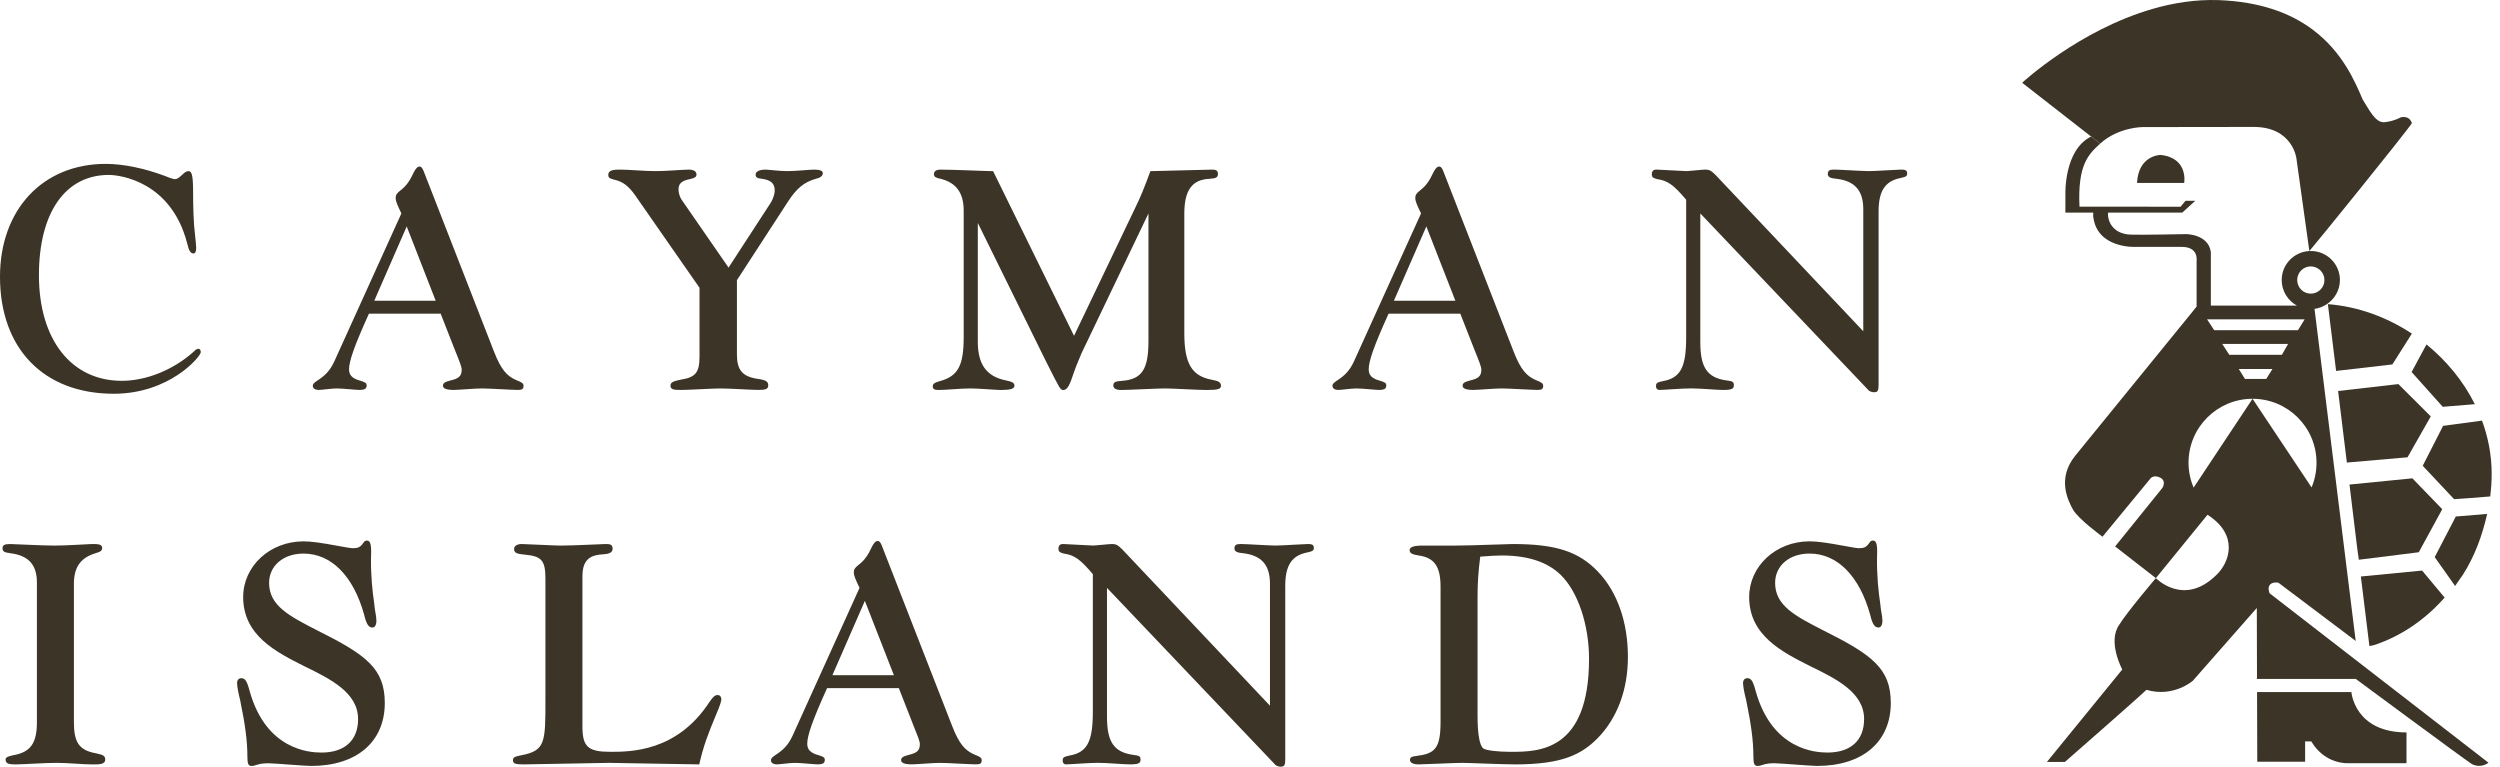 <svg width="150" height="46" viewBox="0 0 150 46" fill="none" xmlns="http://www.w3.org/2000/svg">
<path d="M6.343 9.833C7.418 9.833 8.703 10.108 9.916 10.564C10.191 10.681 10.418 10.749 10.487 10.749C10.624 10.749 10.717 10.681 10.923 10.496C11.105 10.314 11.198 10.269 11.312 10.269C11.497 10.269 11.586 10.472 11.586 11.525C11.586 12.349 11.61 13.378 11.703 14.112C11.724 14.294 11.772 14.727 11.772 14.864C11.772 15.07 11.724 15.207 11.61 15.207C11.428 15.207 11.335 15.049 11.222 14.569C10.26 10.908 7.236 10.496 6.525 10.496C3.914 10.496 2.336 12.761 2.336 16.514C2.336 20.379 4.281 22.849 7.305 22.849C8.793 22.849 10.418 22.184 11.634 21.089C11.748 20.973 11.816 20.928 11.909 20.928C11.999 20.928 12.046 21.02 12.046 21.134C12.046 21.384 10.191 23.625 6.824 23.625C2.632 23.625 0 20.928 0 16.604C0 12.579 2.563 9.833 6.343 9.833Z" fill="#3B3427"/>
<path d="M24.403 13.585L22.455 18.046H26.142L24.403 13.585ZM24.083 12.806C23.853 12.326 23.74 12.075 23.74 11.893C23.74 11.708 23.784 11.619 24.015 11.434C24.379 11.159 24.585 10.861 24.839 10.315C24.953 10.109 25.045 9.992 25.18 9.992C25.272 9.992 25.341 10.085 25.41 10.246L29.646 21.111C30.059 22.161 30.402 22.573 31.021 22.826C31.32 22.94 31.412 23.009 31.412 23.146C31.412 23.331 31.343 23.396 31.069 23.396C30.77 23.396 29.351 23.307 28.914 23.307C28.478 23.307 27.495 23.396 27.22 23.396C26.784 23.396 26.578 23.307 26.578 23.146C26.578 22.988 26.692 22.916 27.035 22.826C27.54 22.713 27.701 22.552 27.701 22.185C27.701 22.003 27.588 21.728 27.265 20.926L26.441 18.822H22.135C21.266 20.744 20.943 21.66 20.943 22.161C20.943 22.504 21.128 22.713 21.63 22.847C21.929 22.94 21.998 22.988 21.998 23.122C21.998 23.307 21.905 23.396 21.562 23.396C21.379 23.396 20.555 23.307 20.211 23.307C19.867 23.307 19.318 23.396 19.136 23.396C18.905 23.396 18.768 23.307 18.768 23.146C18.768 23.056 18.813 22.988 19.022 22.847C19.524 22.528 19.799 22.23 20.05 21.704L24.083 12.806Z" fill="#3B3427"/>
<path d="M41.971 17.267L38.102 11.708C37.711 11.159 37.367 10.884 36.817 10.771C36.566 10.703 36.498 10.658 36.498 10.497C36.498 10.177 36.865 10.177 37.275 10.177C37.735 10.177 38.649 10.267 39.339 10.267C40.002 10.267 40.964 10.177 41.308 10.177C41.604 10.177 41.789 10.267 41.789 10.473C41.789 10.61 41.696 10.679 41.398 10.747C40.896 10.84 40.71 11.022 40.71 11.365C40.71 11.547 40.782 11.822 40.896 11.983L43.713 16.056L46.139 12.326C46.369 12.007 46.483 11.663 46.483 11.413C46.483 11.001 46.232 10.795 45.706 10.726C45.431 10.703 45.338 10.634 45.338 10.473C45.338 10.291 45.569 10.177 45.933 10.177C46.118 10.177 46.757 10.267 47.239 10.267C47.743 10.267 48.568 10.177 48.843 10.177C49.187 10.177 49.369 10.246 49.369 10.383C49.369 10.541 49.255 10.658 48.956 10.726C48.248 10.929 47.812 11.275 47.263 12.12L44.215 16.811V21.248C44.215 22.209 44.538 22.597 45.476 22.734C45.957 22.803 46.094 22.895 46.094 23.122C46.094 23.331 45.957 23.396 45.521 23.396C45.177 23.396 43.734 23.307 43.232 23.307C42.727 23.307 41.329 23.396 40.916 23.396C40.483 23.396 40.229 23.396 40.229 23.146C40.229 22.94 40.391 22.871 40.848 22.779C41.741 22.641 41.971 22.346 41.971 21.385V17.267Z" fill="#3B3427"/>
<path d="M58.669 13.379V20.517C58.669 21.865 59.195 22.596 60.363 22.826C60.662 22.895 60.868 22.939 60.868 23.145C60.868 23.33 60.617 23.399 60.044 23.399C59.769 23.399 58.714 23.306 58.212 23.306C57.684 23.306 56.721 23.399 56.309 23.399C56.082 23.399 55.965 23.351 55.965 23.19C55.965 23.032 56.058 22.963 56.381 22.871C57.477 22.573 57.821 21.955 57.821 20.218V12.624C57.821 11.571 57.364 10.953 56.426 10.726C56.196 10.678 56.037 10.633 56.037 10.451C56.037 10.27 56.172 10.177 56.447 10.177C57.226 10.177 59.195 10.27 59.587 10.27L64.442 20.149L68.105 12.487C68.403 11.893 68.702 11.162 69.022 10.27C69.365 10.27 72.341 10.177 72.733 10.177C72.939 10.177 73.076 10.222 73.076 10.428C73.076 10.633 72.984 10.702 72.595 10.726C71.516 10.771 71.059 11.412 71.059 12.83V19.988C71.059 21.797 71.496 22.552 72.685 22.781C73.028 22.85 73.258 22.895 73.258 23.145C73.258 23.33 73.121 23.399 72.389 23.399C71.86 23.399 70.348 23.306 69.891 23.306C69.458 23.306 67.671 23.399 67.28 23.399C66.96 23.399 66.799 23.306 66.799 23.125C66.799 22.939 66.915 22.871 67.328 22.85C68.517 22.757 68.908 22.164 68.908 20.445V12.806L64.899 21.179C64.809 21.409 64.579 21.91 64.442 22.322C64.167 23.169 64.029 23.399 63.799 23.399C63.617 23.399 63.617 23.375 62.748 21.659L58.669 13.379Z" fill="#3B3427"/>
<path d="M85.581 13.585L83.633 18.046H87.323L85.581 13.585ZM85.262 12.806C85.031 12.326 84.918 12.075 84.918 11.893C84.918 11.708 84.963 11.619 85.193 11.434C85.557 11.159 85.763 10.861 86.017 10.315C86.131 10.109 86.221 9.992 86.358 9.992C86.451 9.992 86.519 10.085 86.588 10.246L90.825 21.111C91.237 22.161 91.581 22.573 92.199 22.826C92.498 22.94 92.591 23.009 92.591 23.146C92.591 23.331 92.522 23.396 92.247 23.396C91.948 23.396 90.529 23.307 90.093 23.307C89.656 23.307 88.674 23.396 88.399 23.396C87.962 23.396 87.756 23.307 87.756 23.146C87.756 22.988 87.87 22.916 88.213 22.826C88.719 22.713 88.88 22.552 88.88 22.185C88.88 22.003 88.766 21.728 88.444 20.926L87.619 18.822H83.314C82.444 20.744 82.122 21.66 82.122 22.161C82.122 22.504 82.307 22.713 82.809 22.847C83.108 22.94 83.176 22.988 83.176 23.122C83.176 23.307 83.084 23.396 82.74 23.396C82.558 23.396 81.733 23.307 81.389 23.307C81.046 23.307 80.496 23.396 80.314 23.396C80.084 23.396 79.946 23.307 79.946 23.146C79.946 23.056 79.994 22.988 80.2 22.847C80.702 22.528 80.977 22.23 81.228 21.704L85.262 12.806Z" fill="#3B3427"/>
<path d="M101.17 11.983C100.414 11.091 100.071 10.84 99.431 10.748C99.177 10.679 99.109 10.634 99.109 10.449C99.109 10.267 99.201 10.175 99.383 10.175C99.521 10.175 101.057 10.267 101.194 10.267C101.331 10.267 102.156 10.175 102.314 10.175C102.544 10.175 102.658 10.223 102.933 10.497L111.797 19.876V12.556C111.797 11.434 111.293 10.861 110.193 10.727C109.918 10.703 109.667 10.658 109.667 10.449C109.667 10.223 109.781 10.175 110.056 10.175C110.33 10.175 111.774 10.267 112.141 10.267C112.506 10.267 113.859 10.175 114.086 10.175C114.316 10.175 114.43 10.223 114.43 10.405C114.43 10.566 114.361 10.611 114.041 10.679C113.103 10.861 112.715 11.458 112.715 12.693V23.078C112.715 23.445 112.667 23.534 112.44 23.534C112.323 23.534 112.21 23.489 112.141 23.445L102.019 12.807V20.538C102.019 22.048 102.431 22.666 103.596 22.827C103.94 22.872 104.032 22.896 104.032 23.122C104.032 23.328 103.895 23.397 103.39 23.397C103.002 23.397 102.039 23.304 101.469 23.304C100.919 23.304 99.796 23.397 99.569 23.397C99.431 23.397 99.359 23.304 99.359 23.17C99.359 22.985 99.431 22.94 99.751 22.872C100.827 22.687 101.17 22.048 101.17 20.24V11.983Z" fill="#3B3427"/>
<path d="M4.434 43.325C4.434 44.56 4.754 45.017 5.763 45.199C6.2 45.291 6.313 45.36 6.313 45.566C6.313 45.885 5.946 45.864 5.465 45.864C4.963 45.864 4.135 45.772 3.382 45.772C2.647 45.772 1.386 45.864 0.953 45.864C0.565 45.864 0.335 45.84 0.335 45.566C0.335 45.452 0.451 45.384 0.792 45.315C1.823 45.133 2.214 44.605 2.214 43.346V34.952C2.214 33.877 1.709 33.328 0.61 33.191C0.311 33.147 0.152 33.123 0.152 32.896C0.152 32.711 0.266 32.642 0.61 32.642C0.816 32.642 2.51 32.735 3.266 32.735C4.09 32.735 5.282 32.642 5.51 32.642C5.853 32.642 6.128 32.642 6.128 32.872C6.128 33.03 6.059 33.099 5.739 33.191C4.822 33.466 4.434 34.039 4.434 35.044V43.325Z" fill="#3B3427"/>
<path d="M22.492 36.554C22.561 36.918 22.585 37.103 22.585 37.24C22.585 37.491 22.492 37.652 22.355 37.652C22.125 37.652 21.987 37.47 21.853 36.897C21.21 34.564 19.881 33.215 18.211 33.215C16.995 33.215 16.146 33.946 16.146 34.976C16.146 36.348 17.362 36.966 19.056 37.834C21.987 39.299 23.087 40.123 23.087 42.179C23.087 44.515 21.393 45.957 18.668 45.957C18.277 45.957 16.445 45.796 16.102 45.796C15.438 45.796 15.37 45.957 15.095 45.957C14.909 45.957 14.844 45.84 14.844 45.429C14.844 44.423 14.706 43.462 14.407 41.997C14.339 41.746 14.225 41.218 14.225 40.991C14.225 40.809 14.315 40.693 14.476 40.693C14.706 40.693 14.82 40.854 14.981 41.472C15.964 44.972 18.53 45.154 19.286 45.154C20.682 45.154 21.485 44.423 21.485 43.143C21.485 41.564 19.836 40.741 18.277 39.983C16.607 39.138 14.59 38.154 14.59 35.823C14.59 33.97 16.194 32.481 18.211 32.481C18.689 32.481 19.307 32.574 20.293 32.756C20.774 32.848 21.073 32.893 21.187 32.893C21.485 32.893 21.62 32.824 21.781 32.597C21.874 32.46 21.919 32.436 22.011 32.436C22.149 32.436 22.31 32.481 22.262 33.397C22.238 34.495 22.355 35.569 22.448 36.166L22.492 36.554Z" fill="#3B3427"/>
<path d="M34.946 43.599C34.946 44.811 35.289 45.109 36.619 45.109C37.832 45.109 40.625 45.109 42.573 42.11C42.8 41.791 42.893 41.702 43.075 41.702C43.192 41.702 43.281 41.815 43.281 41.952C43.281 42.09 43.168 42.409 42.962 42.889C42.505 43.987 42.206 44.742 41.955 45.864L36.526 45.772L31.42 45.864C30.915 45.864 30.778 45.816 30.778 45.611C30.778 45.408 30.96 45.384 31.28 45.315C32.726 45.041 32.726 44.536 32.726 41.997V34.746C32.726 33.648 32.517 33.373 31.51 33.281C30.984 33.236 30.846 33.167 30.846 32.938C30.846 32.756 31.029 32.642 31.304 32.642C31.558 32.642 33.252 32.735 33.619 32.735C34.533 32.735 36.045 32.642 36.32 32.642C36.55 32.642 36.756 32.642 36.756 32.917C36.756 33.123 36.619 33.236 36.159 33.26C35.633 33.305 34.946 33.397 34.946 34.564V43.599Z" fill="#3B3427"/>
<path d="M51.892 36.051L49.944 40.512H53.634L51.892 36.051ZM51.572 35.272C51.343 34.792 51.229 34.541 51.229 34.359C51.229 34.174 51.274 34.085 51.504 33.9C51.868 33.625 52.074 33.33 52.328 32.781C52.442 32.575 52.532 32.458 52.672 32.458C52.762 32.458 52.831 32.551 52.899 32.712L57.136 43.577C57.548 44.627 57.892 45.039 58.51 45.292C58.809 45.406 58.901 45.474 58.901 45.612C58.901 45.797 58.833 45.862 58.558 45.862C58.259 45.862 56.84 45.773 56.404 45.773C55.968 45.773 54.984 45.862 54.71 45.862C54.273 45.862 54.067 45.773 54.067 45.612C54.067 45.454 54.184 45.382 54.527 45.292C55.029 45.179 55.191 45.018 55.191 44.651C55.191 44.469 55.074 44.194 54.755 43.395L53.93 41.288H49.625C48.755 43.21 48.435 44.126 48.435 44.627C48.435 44.97 48.618 45.179 49.123 45.313C49.418 45.406 49.487 45.454 49.487 45.588C49.487 45.773 49.398 45.862 49.051 45.862C48.869 45.862 48.044 45.773 47.7 45.773C47.357 45.773 46.807 45.862 46.625 45.862C46.395 45.862 46.257 45.773 46.257 45.612C46.257 45.522 46.305 45.454 46.508 45.313C47.013 44.994 47.288 44.696 47.542 44.17L51.572 35.272Z" fill="#3B3427"/>
<path d="M65.57 34.449C64.814 33.557 64.471 33.306 63.828 33.214C63.577 33.145 63.509 33.1 63.509 32.915C63.509 32.733 63.601 32.641 63.783 32.641C63.921 32.641 65.457 32.733 65.594 32.733C65.731 32.733 66.556 32.641 66.717 32.641C66.945 32.641 67.061 32.688 67.336 32.963L76.198 42.342V35.022C76.198 33.9 75.693 33.327 74.593 33.193C74.318 33.169 74.067 33.124 74.067 32.915C74.067 32.688 74.181 32.641 74.456 32.641C74.731 32.641 76.174 32.733 76.541 32.733C76.906 32.733 78.259 32.641 78.486 32.641C78.716 32.641 78.83 32.688 78.83 32.87C78.83 33.032 78.761 33.076 78.441 33.145C77.503 33.327 77.115 33.924 77.115 35.159V45.543C77.115 45.91 77.067 46 76.84 46C76.723 46 76.61 45.955 76.541 45.91L66.419 35.273V43.004C66.419 44.514 66.831 45.132 67.996 45.293C68.34 45.338 68.433 45.361 68.433 45.588C68.433 45.794 68.295 45.863 67.793 45.863C67.402 45.863 66.442 45.77 65.869 45.77C65.319 45.77 64.196 45.863 63.969 45.863C63.828 45.863 63.76 45.77 63.76 45.636C63.76 45.451 63.828 45.406 64.151 45.337C65.227 45.153 65.57 44.514 65.57 42.706V34.449Z" fill="#3B3427"/>
<path d="M88.653 42.958C88.653 43.988 88.766 44.722 88.996 44.904C89.133 45.017 89.821 45.11 90.645 45.11C92.318 45.11 95.342 45.086 95.342 39.526C95.342 37.492 94.676 35.501 93.645 34.495C92.844 33.717 91.676 33.329 90.096 33.329C89.728 33.329 89.456 33.353 88.814 33.398C88.697 34.314 88.653 35.021 88.653 35.776V42.958ZM86.433 35.206C86.433 33.991 86.065 33.466 85.127 33.329C84.852 33.281 84.577 33.236 84.577 33.01C84.577 32.872 84.712 32.735 85.33 32.735H87.302C87.828 32.735 88.608 32.711 89.295 32.687C90.003 32.663 90.6 32.642 90.762 32.642C93.37 32.642 94.724 33.099 95.868 34.29C97.036 35.501 97.675 37.33 97.675 39.413C97.675 41.38 97.036 43.095 95.844 44.307C94.882 45.268 93.737 45.864 90.92 45.864C90.119 45.864 88.171 45.772 87.735 45.772C87.254 45.772 85.402 45.864 85.127 45.864C84.804 45.864 84.598 45.772 84.598 45.59C84.598 45.453 84.712 45.384 84.966 45.36C86.065 45.223 86.433 44.949 86.433 43.325V35.206Z" fill="#3B3427"/>
<path d="M112.853 36.553C112.922 36.917 112.946 37.102 112.946 37.239C112.946 37.49 112.853 37.651 112.715 37.651C112.485 37.651 112.348 37.469 112.214 36.896C111.571 34.563 110.242 33.214 108.572 33.214C107.356 33.214 106.507 33.945 106.507 34.974C106.507 36.347 107.723 36.965 109.417 37.833C112.348 39.298 113.447 40.122 113.447 42.178C113.447 44.514 111.753 45.956 109.029 45.956C108.637 45.956 106.806 45.794 106.462 45.794C105.799 45.794 105.73 45.956 105.455 45.956C105.27 45.956 105.204 45.839 105.204 45.427C105.204 44.422 105.067 43.461 104.768 41.996C104.699 41.745 104.583 41.217 104.583 40.99C104.583 40.808 104.676 40.692 104.837 40.692C105.067 40.692 105.181 40.853 105.342 41.471C106.325 44.971 108.891 45.153 109.647 45.153C111.042 45.153 111.846 44.422 111.846 43.142C111.846 41.563 110.197 40.739 108.637 39.982C106.967 39.137 104.95 38.152 104.95 35.822C104.95 33.969 106.555 32.48 108.572 32.48C109.053 32.48 109.668 32.572 110.654 32.754C111.135 32.847 111.434 32.892 111.547 32.892C111.846 32.892 111.984 32.823 112.142 32.596C112.235 32.459 112.279 32.435 112.372 32.435C112.509 32.435 112.671 32.48 112.623 33.396C112.599 34.494 112.715 35.568 112.808 36.165L112.853 36.553Z" fill="#3B3427"/>
<path d="M138.991 27.762C138.991 28.287 138.886 28.788 138.695 29.245L135.152 23.927L131.629 29.239L131.623 29.268C131.423 28.806 131.312 28.296 131.312 27.762C131.312 25.643 133.03 23.927 135.152 23.927C137.273 23.927 138.991 25.643 138.991 27.762ZM136.347 22.14L135.976 22.737H134.697L134.327 22.14H136.347ZM133.759 21.289L133.332 20.636H137.285L136.914 21.289H133.759ZM138.28 19.159L137.879 19.812H132.851L132.424 19.159H138.28ZM138.647 15.984C138.686 15.984 138.722 15.987 138.758 15.993C139.155 16.047 139.466 16.39 139.466 16.801C139.466 17.216 139.155 17.559 138.758 17.61C138.722 17.616 138.686 17.619 138.647 17.619C138.196 17.619 137.832 17.252 137.832 16.801C137.832 16.351 138.196 15.984 138.647 15.984ZM139.6 18.258C140.075 17.944 140.395 17.413 140.395 16.801C140.395 15.876 139.672 15.121 138.758 15.062C138.728 15.062 138.561 15.062 138.561 15.062C137.637 15.11 136.902 15.867 136.902 16.801C136.902 17.464 137.273 18.04 137.814 18.335H132.651V15.127C132.507 14.047 131.172 14.047 131.172 14.047C131.172 14.047 128.358 14.104 127.817 14.077C126.655 14.02 126.514 13.119 126.514 13.119C126.514 13.119 126.451 12.907 126.49 12.755H130.936L131.716 12.048H131.13L130.837 12.403L124.769 12.4C124.65 9.864 125.319 9.252 126.012 8.616L125.468 8.193C123.834 8.995 123.924 11.636 123.924 11.636V12.755H125.594C125.585 12.889 125.591 13.054 125.603 13.054C125.857 14.901 128.074 14.814 128.074 14.814H130.915C131.91 14.814 131.796 15.611 131.796 15.611V18.392C131.796 18.392 131.704 18.508 131.542 18.711C130.362 20.158 125.495 26.141 124.521 27.335C123.41 28.698 124.067 30.006 124.378 30.573C124.692 31.14 126.15 32.202 126.15 32.202L129.051 28.681C129.051 28.681 129.257 28.466 129.627 28.666C129.998 28.866 129.75 29.265 129.75 29.265L126.908 32.787L129.352 34.687L132.451 30.886C134.357 32.106 133.774 33.765 132.962 34.517C131.017 36.421 129.352 34.687 129.352 34.687C129.352 34.687 127.593 36.758 127.165 37.471C126.424 38.492 127.336 40.169 127.336 40.169L122.815 45.716H123.894C123.894 45.716 128.417 41.76 128.785 41.389C130.407 41.87 131.569 40.846 131.569 40.846L135.409 36.478L135.42 40.673V40.736H141.348C141.348 40.736 147.828 45.534 148.315 45.847C148.883 46.128 149.307 45.761 149.307 45.761L136.176 35.597C136.176 35.597 136.024 35.257 136.206 35.072C136.391 34.887 136.708 34.965 136.708 34.965L141.342 38.456L138.871 18.532C139.14 18.496 139.382 18.398 139.6 18.258Z" fill="#3B3427"/>
<path d="M140.265 22.244L143.542 21.866L144.711 20.018C143.211 19.025 141.475 18.389 139.673 18.249L139.676 18.276L140.166 22.256L140.265 22.244Z" fill="#3B3427"/>
<path d="M141.651 34.59L142.165 38.764C142.165 38.764 142.207 38.758 142.285 38.74C142.33 38.731 142.383 38.719 142.452 38.704C144.083 38.164 145.529 37.159 146.677 35.855C146.324 35.437 145.326 34.234 145.326 34.234L141.651 34.59Z" fill="#3B3427"/>
<path d="M144.705 22.332L146.566 24.409C146.566 24.409 146.587 24.406 146.623 24.403C146.88 24.382 147.979 24.29 148.49 24.251C147.803 22.875 146.799 21.649 145.589 20.667L144.696 22.323L144.705 22.332Z" fill="#3B3427"/>
<path d="M147.759 34.507C148.476 33.391 148.933 32.147 149.229 30.834C148.539 30.905 147.35 30.989 147.35 30.989L146.083 33.427L147.308 35.16C147.308 35.16 147.502 34.859 147.759 34.507Z" fill="#3B3427"/>
<path d="M146.587 25.55L145.365 27.943L145.449 28.038L147.247 29.951C147.247 29.951 148.765 29.849 149.413 29.787C149.47 29.336 149.5 28.88 149.5 28.423C149.5 27.319 149.294 26.248 148.92 25.236L146.689 25.538L146.587 25.55Z" fill="#3B3427"/>
<path d="M145.846 24.985L143.904 23.045L140.286 23.46C140.453 24.815 140.63 26.274 140.812 27.754L140.842 27.751L144.451 27.438L145.846 24.985Z" fill="#3B3427"/>
<path d="M144.85 28.81L144.743 28.7L140.969 29.073C141.134 30.397 141.292 31.713 141.441 32.961L141.531 33.584L143.897 33.289L145.128 33.134L145.212 32.978L146.535 30.552L145.134 29.105L144.85 28.81Z" fill="#3B3427"/>
<path d="M129.634 9.296C129.634 9.296 128.308 9.296 128.221 10.976H131.051C131.051 10.976 131.317 9.473 129.634 9.296Z" fill="#3B3427"/>
<path d="M135.424 41.522L135.436 45.705H138.307V44.485H138.678C139.499 45.875 140.865 45.792 140.865 45.792H144.39V43.945C141.265 43.945 141.083 41.522 141.083 41.522H135.424Z" fill="#3B3427"/>
<path d="M135.408 40.736L135.42 40.736V40.673L135.408 40.673V40.736Z" fill="#3B3427"/>
<path d="M128.548 7.625C128.548 7.625 132.889 7.616 135.222 7.616C137.553 7.616 137.783 9.49 137.783 9.49L138.561 15.062C138.591 15.062 144.362 7.947 144.714 7.389C144.544 6.879 144.036 7.046 144.036 7.046C144.036 7.046 143.636 7.276 143.068 7.332C142.5 7.389 142.1 6.479 141.759 5.969C141.293 4.874 140.54 3.104 138.757 1.776C138.093 1.281 137.293 0.845 136.307 0.532C135.404 0.242 134.353 0.054 133.119 0.007C131.751 -0.041 130.415 0.171 129.163 0.532C124.735 1.809 121.35 4.948 121.35 4.948L121.341 4.975L126.012 8.616C127.097 7.626 128.548 7.625 128.548 7.625Z" fill="#3B3427"/>
</svg>

